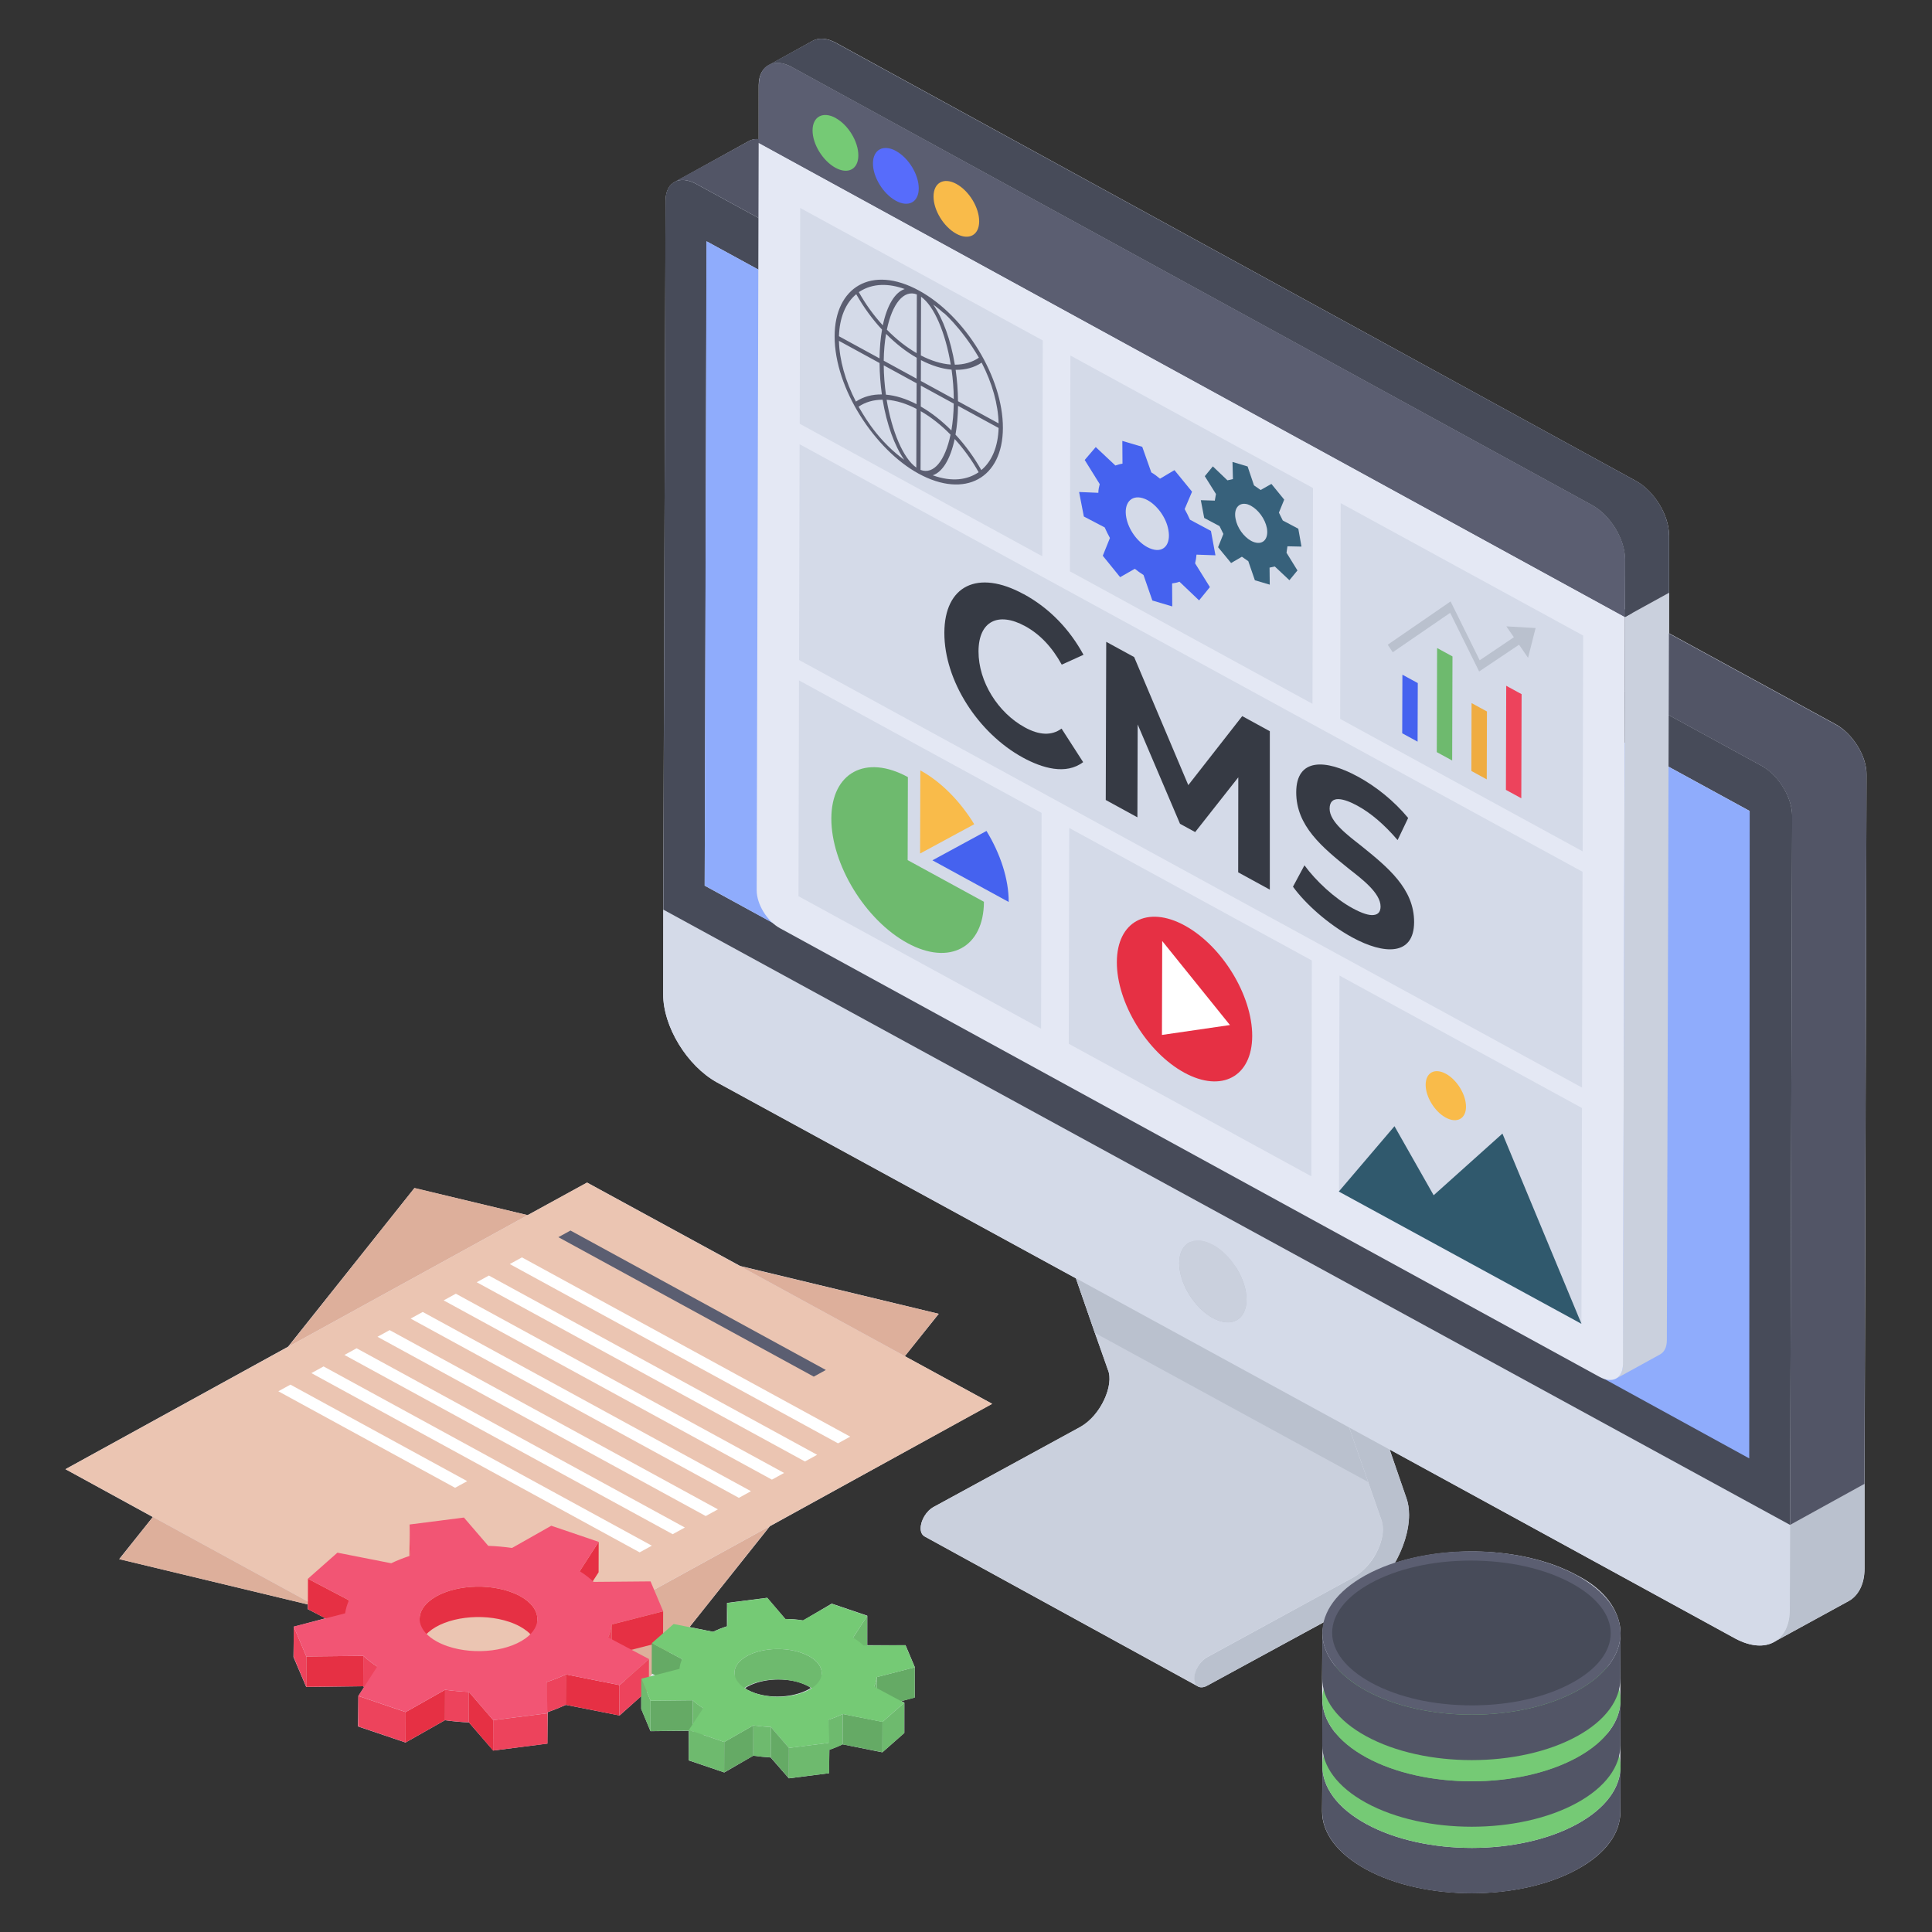 <svg id="Layer_1" enable-background="new 0 0 50 50" height="512" viewBox="0 0 50 50" width="512" xmlns="http://www.w3.org/2000/svg"><rect x="0" y="0" width="50" height="50" fill="#333333" stroke="none"/><g><path d="m48.305 20.049-.05 18.36v2.185c0 .416-.17.709-.41.842l-1.92 1.05c-.25.151-.61.133-1.01-.075l-8.95-4.9.43 1.258c.05.132.07.274.07.435 0 .397-.14.842-.37 1.248 1.48-.482 3.42-.388 4.71.312 1.25.634 1.13 1.58 1.13 1.504v4.626c0 .539-.37 1.078-1.12 1.485-1.5.823-3.95.823-5.46 0-.76-.416-1.14-.955-1.14-1.504l.01-1.173v-1.135l-.01-1.135.01-1.182c0-.095.02-.18.05-.274l-3.03 1.646c-.1.057-.19.057-.25.019l-7.07-3.878c-.06-.038-.1-.104-.1-.208 0-.208.15-.454.34-.558l3.79-2.062c.561-.315.878-1.129.72-1.476l-.34-.965-.49-1.41-9.29-5.07c-.77-.426-1.4-1.447-1.39-2.289v-2.185l.06-18.35c0-.246.1-.426.26-.492l1.9-1.05c.07-.038.15-.056.25-.047v-1.4c0-.255.11-.445.27-.521l1.13-.624c.15-.085.37-.076.61.057l20.69 11.332c.48.265.86.889.86 1.409v2.535l4.33 2.365c.43.246.79.823.78 1.296z" fill="#e4e8f4"/><path d="m22.445 42.58v-.766l-.92-.312-.74.436c-.15-.029-.31-.038-.46-.038l-.47-.549-1.04.132v.606c-.13.038-.24.085-.36.142l-.61-.123 2.08-2.61 5.75-3.169-2.26-1.23.88-1.097-5.14-1.239-3.96-2.157-1.54.842-2.93-.7-3.27 4.105-5.76 3.169 2.26 1.239-.87 1.088 4.88 1.173v.123l.46.236-.82.218-.01.785.33.775 1.47-.019c.01.009.02.009.03.019l-.15.236-.01.785 1.23.416 1.02-.577c.21.029.41.048.62.057l.63.728 1.4-.18.01-.785v-.028c.16-.057.32-.123.47-.189l1.39.274.56-.501v.331l.24.577.99-.01v.766l.92.312.75-.435c.15.019.3.038.45.048l.47.539 1.04-.133.01-.606c.12-.047.23-.085.34-.142l1.03.208.57-.502v-.785l-.08-.038.35-.095v-.785l-.24-.568h-.99zm-2.9 1.239c-.08-.028-.14-.057-.2-.085-.03-.019-.04-.029-.06-.048.35-.227.96-.293 1.44-.132.08.028.14.056.21.094.02.01.03.029.05.038-.36.227-.96.293-1.44.133z" fill="#e4e8f4"/><g><g><g><g><g><g><g><g><g><g><g><g enable-background="new"><g><path d="m35.789 39.57c0 .224-.082.474-.219.699-.146.233-.319.431-.547.552l-3.777 2.062c-.192.104-.338.354-.338.561 0 .095.037.164.1.198l-7.079-3.883c-.064-.035-.1-.104-.1-.207 0-.207.146-.457.338-.552l3.786-2.071c.536-.296.879-1.075.721-1.476l-.338-.958-1.469-4.237c-.027-.078-.027-.173.009-.268.027-.121.1-.233.201-.311.037-.035.073-.06.1-.078.1-.052.182-.061.246-.017l7.034 3.866c-.064-.009-.128 0-.192.035-.046.026-.073.051-.109.078-.082.078-.155.19-.192.293-.046.104-.055.216-.027.294l1.469 4.202.347.993c.027.069.037.147.037.224z" fill="#cad0dd"/></g><g><path d="m35.406 38.353-7.07-3.857-1.469-4.237c-.027-.078-.027-.173.009-.268l7.088 3.866c-.046.104-.055.216-.027.294z" fill="#bac1ce"/></g><g><path d="m34.259 33.491c.143-.078.277-.05.322.081l1.817 5.193c.046.131.068.279.069.438.001.418-.153.895-.409 1.32-.256.425-.621.811-1.03 1.035l-3.782 2.066c-.186.102-.339.019-.34-.183-.001-.206.152-.452.338-.553l3.782-2.066c.22-.123.406-.318.546-.547.137-.231.219-.482.218-.701-0-.083-.013-.163-.037-.232l-1.813-5.195c-.059-.161.038-.423.218-.581.034-.031.069-.055.103-.074z" fill="#bac1ce"/></g></g></g><g><path d="m17.168 23.542 29.159 15.923-.008 2.184c-.003.842-.634 1.176-1.402.756l-26.362-14.397c-.769-.42-1.396-1.441-1.393-2.283zm14.221 10.569c.478.261.869.05.871-.476.002-.519-.387-1.156-.865-1.417-.483-.264-.875-.053-.877.466-.002.526.387 1.163.871 1.427" fill="#d4dae8"/></g><g><path d="m31.395 32.218c.478.261.867.898.865 1.417-.002.526-.393.737-.871.476-.483-.264-.872-.901-.871-1.427.002-.519.393-.73.877-.466z" fill="#cad0dd"/></g><g><path d="m48.251 38.404v2.185c0 .418-.164.71-.411.845l-1.931 1.059c.257-.136.411-.427.411-.845l.007-2.184z" fill="#bac1ce"/></g><g><path d="m48.305 20.05-.054 18.354-1.924 1.061.053-18.353c0-.474-.356-1.053-.794-1.294l-27.569-15.058c-.219-.121-.42-.13-.566-.052l1.934-1.061c.137-.078.338-.069.556.052l27.578 15.058c.438.242.794.82.785 1.294z" fill="#525566"/></g><g><path d="m45.591 19.819c.437.239.791.819.79 1.294l-.054 18.352-29.159-15.923.055-18.353c.001-.475.358-.667.795-.428zm-.316 2.243.003-1.076-26.991-14.74-.05 16.675 26.991 14.74" fill="#474b59"/></g></g></g><g><path d="m45.282 20.99-.012 16.753-27.033-14.824.046-16.676z" fill="#8facfc"/></g></g></g></g></g></g></g><g><g><path d="m43.195 15.341-.057 19.341c0 .184-.065.306-.17.367l-1.139.627c.105-.061.17-.184.17-.367l.057-19.341z" fill="#cad0dd"/></g><g><path d="m42.053 15.967-.051 19.341c-.001.364-.27.509-.605.326l-21.212-11.612c-.335-.183-.603-.621-.602-.985l.051-19.341z" fill="#e4e8f4"/></g><g><path d="m41.199 13.069c.475.259.86.885.859 1.407l-.004 1.491-22.419-12.271.004-1.491c.002-.521.385-.728.864-.466z" fill="#5b5e71"/></g><g><g><path d="m21.625 3.054c.327.179.59.609.589.969-.001.356-.265.498-.592.319-.327-.179-.594-.611-.593-.967.001-.36.27-.5.597-.322z" fill="#75ca75"/></g><g><path d="m23.188 3.908c.327.179.59.609.589.969-.001.356-.265.498-.592.319-.327-.179-.594-.611-.593-.967.001-.36.27-.5.597-.322z" fill="#576cfb"/></g><g><path d="m24.752 4.761c.327.179.59.609.589.969-.001.356-.265.498-.592.319-.327-.179-.59-.609-.589-.964.001-.36.265-.503.593-.324z" fill="#f9bb4a"/></g></g><g><path d="m43.195 13.851v1.49l-1.139.627v-1.49c0-.52-.38-1.146-.856-1.406l-20.694-11.329c-.242-.138-.46-.145-.614-.061l1.139-.626c.153-.084.372-.076.614.061l20.693 11.329c.477.26.856.886.856 1.406z" fill="#474b59"/></g></g><g><g><path d="m33.95 24.857-.013 5.585-6.278-3.429.013-5.585z" fill="#d4dae8"/></g><g><g><g><path d="m30.66 23.952c.967.528 1.75 1.808 1.747 2.86-.003 1.051-.791 1.476-1.758.948-.967-.528-1.748-1.809-1.745-2.861.003-1.052.789-1.475 1.756-.947z" fill="#e63044"/></g></g><g><g enable-background="new"><g><path d="m30.078 24.353 1.753 2.175-1.76.256z" fill="#fff"/></g></g></g></g><g><path d="m40.941 28.675-.013 5.585-6.275-3.427.013-5.585z" fill="#d4dae8"/></g><g><path d="m37.419 27.789c.288.157.522.539.521.854-.001.313-.237.437-.525.28-.288-.157-.52-.538-.519-.85.001-.315.235-.441.522-.284z" fill="#f9bb4a"/></g><g><path d="m40.956 22.562-.013 5.585-20.263-11.066.013-5.585z" fill="#d4dae8"/></g><g><g><path d="m26.493 15.375c.683.373 1.193.921 1.548 1.571l-.563.255c-.253-.459-.568-.789-.947-.996-.695-.38-1.204-.133-1.207.651-.002.791.508 1.592 1.199 1.969.379.207.695.217.95.031l.559.868c-.448.338-1.06.155-1.56-.118-1.155-.631-2.036-1.986-2.032-3.232.004-1.218.862-1.648 2.053-.997z" fill="#363a44"/></g><g><path d="m32.863 18.924-0 4.1-.819-.448.003-2.459-1.116 1.417-.392-.214-1.096-2.572-.007 2.404-.819-.448.012-4.094.723.395 1.401 3.314 1.396-1.786z" fill="#363a44"/></g><g><path d="m35.136 20.095c.482.263.941.633 1.307 1.074l-.273.572c-.347-.405-.693-.7-1.04-.889-.341-.186-.719-.294-.72.077-.001.34.473.69.818.961.681.55 1.371 1.106 1.369 1.974-.003.873-.772.848-1.602.395-.624-.341-1.208-.864-1.533-1.311l.297-.554c.296.404.78.857 1.242 1.109.25.137.432.192.549.177.121-.013.178-.087.179-.219.001-.35-.488-.717-.814-.972-.696-.561-1.371-1.114-1.369-1.987.003-.887.755-.862 1.59-.406z" fill="#363a44"/></g></g><g><path d="m26.987 8.811-.013 5.585-6.278-3.429.013-5.585z" fill="#d4dae8"/></g><g><path d="m33.98 12.63-.013 5.585-6.278-3.429.013-5.585z" fill="#d4dae8"/></g><g><path d="m40.972 16.448-.013 5.585-6.275-3.427.013-5.585z" fill="#d4dae8"/></g><g><path d="m26.956 21.038-.013 5.585-6.278-3.429.013-5.585z" fill="#d4dae8"/></g></g><g><g><path d="m33.319 14.138-.024.167.283.458-.208.253-.378-.355-.136.029.005.441-.385-.114-.17-.493-.166-.116-.279.163-.337-.409.137-.344-.1-.203-.396-.21-.088-.46.362.011.03-.171-.289-.461.208-.254.378.361.142-.032-.011-.444.391.117.165.489.172.12.279-.157.331.406-.137.337.1.203.402.213.082.463zm-.847-.102c.225.065.362-.098.315-.369-.046-.237-.22-.472-.412-.577-.03-.016-.06-.029-.09-.039-.219-.062-.362.105-.309.372.04.232.211.469.401.573.031.017.063.031.095.04" fill="#37617b"/></g><g><path d="m30.965 14.354c-.006.08-.018.151-.036.225l.383.615-.28.344-.508-.484c-.059.026-.125.035-.19.045l.004.595-.515-.153-.229-.66c-.077-.048-.154-.103-.225-.161l-.38.217-.449-.554.185-.46c-.047-.084-.094-.18-.136-.274l-.539-.282-.123-.634.498.021c0-.084.018-.158.036-.225l-.389-.625.286-.334.508.477c.059-.019.119-.038.184-.048l-.004-.588.515.152.235.663c.071.039.148.1.225.162l.374-.221.455.558-.191.45c.053.093.094.18.136.274l.544.291.117.631zm-1.144-.141c.302.094.486-.134.416-.501-.055-.312-.284-.629-.539-.768-.042-.023-.085-.041-.128-.053-.302-.088-.492.137-.422.504.06.314.284.623.541.763.044.024.088.042.133.056" fill="#4562ef"/></g></g><g><g enable-background="new"><g><path d="m23.496 20.111-.006 2.149 1.974 1.078c-.004 1.184-.891 1.663-1.981 1.068-1.092-.596-1.971-2.04-1.968-3.224.004-1.187.889-1.667 1.981-1.071z" fill="#6eba6e"/></g><g><path d="m25.53 21.505c.357.585.577 1.243.575 1.838l-1.974-1.078z" fill="#4562ef"/></g></g><g><path d="m23.818 19.938c.547.299 1.038.809 1.395 1.393l-1.401.758z" fill="#f9bb4a"/></g></g><g><g><path d="m36.692 17.678-.005 1.516-.398-.217.005-1.516z" fill="#4562ef"/></g><g><path d="m38.482 18.413-.005 1.757-.398-.217.005-1.757z" fill="#efac41"/></g><g><path d="m39.741 16.254-.195.77-.233-.339-1.033.693-.75-1.518-1.486 1.02-.13-.195 1.627-1.12.753 1.523.885-.596-.195-.282z" fill="#bac1ce"/></g><g><path d="m37.59 16.988-.008 2.694-.398-.217.008-2.694z" fill="#6eba6e"/></g><g><path d="m39.379 17.965-.008 2.694-.398-.217.008-2.694z" fill="#ed435c"/></g></g><g><path d="m25.955 11.077c-.004 1.295-.974 1.841-2.185 1.179-1.12-.612-2.174-2.198-2.17-3.558.004-1.263.95-1.852 2.184-1.178 1.202.657 2.175 2.251 2.171 3.556zm-.111-.12c-.011-.49-.165-1.042-.439-1.572-.189.127-.42.19-.673.186.038.263.059.536.061.813zm-.447 1.208c.276-.229.433-.611.447-1.089l-1.05-.573c-.004.274-.026.524-.066.745.252.271.481.585.669.918m-3.685-3.345c.011.491.165 1.043.439 1.572.19-.126.42-.19.672-.185-.037-.263-.058-.537-.06-.813zm.447-1.207c-.276.229-.433.611-.447 1.088l1.05.573c.004-.274.026-.523.065-.744-.251-.269-.479-.584-.668-.917m3.158 4.614.01-.007c-.173-.31-.386-.604-.62-.859-.109.516-.313.854-.568.939.515.183.896.111 1.177-.072m-1.977-.375c.021.017.042.03.063.046-.253-.362-.454-.92-.56-1.555-.233-0-.447.06-.623.181.076.108.397.77 1.107 1.319zm.875-3.926c-.02-.016-.041-.03-.062-.045.253.363.454.921.559 1.555.234-0.0.448-.061.623-.181-.453-.784-.999-1.249-.912-1.154-.11-.1-.122-.105-.209-.175m-1.975-.375-.011.008c.174.312.387.605.62.859.109-.516.312-.855.567-.94-.404-.145-.822-.159-1.175.072m1.585 4.609c.341.133.638-.245.776-.912-.244-.249-.503-.453-.772-.608zm.013-4.481-.005 1.519c.269.139.528.218.773.236-.134-.817-.428-1.516-.768-1.755m-.123 4.421.005-1.519c-.269-.14-.528-.218-.773-.236.135.816.429 1.517.768 1.755m.009-2.962.005-1.519c-.34-.132-.637.244-.776.912.244.249.503.453.772.608m.107.84-.002.541c.275.158.541.366.793.619.036-.21.058-.442.061-.695zm-.111.481.002-.541-.851-.465c.002.256.022.511.057.759.251.021.518.104.793.247m.113-1.142-.002.541.852.465c-.002-.255-.022-.511-.057-.758-.253-.022-.519-.105-.794-.248m-.111.481.002-.541c-.275-.157-.541-.365-.792-.618-.037.208-.058.443-.061.694z" fill="#5b5e71"/></g><g><path d="m38.883 29.337 2.045 4.923-6.28-3.423 1.441-1.691 1.014 1.787z" fill="#30596d"/></g></g><g><g><g enable-background="new"><g><path d="m41.939 45.721-.004 1.176c-.002.537-.374 1.073-1.12 1.483-1.503.826-3.948.826-5.457.002-.761-.416-1.141-.961-1.139-1.506l.004-1.176c-.002.545.378 1.091 1.139 1.506 1.509.824 3.955.824 5.457-.002.746-.41 1.119-.946 1.12-1.483z" fill="#525566"/></g><g fill="#75ca75"><path d="m40.801 44.216c1.509.824 1.52 2.162.018 2.988-1.503.826-3.948.826-5.457.002-1.512-.826-1.52-2.166-.018-2.992 1.503-.826 3.945-.824 5.457.002z"/><path d="m38.091 47.584c-.986 0-1.911-.208-2.602-.586-.652-.356-1.012-.815-1.013-1.293-0-.474.353-.929.995-1.282.688-.378 1.609-.586 2.594-.586.988 0 1.914.209 2.609.588.651.356 1.01.814 1.011 1.292 0.0.473-.352.928-.994 1.28-.689.379-1.612.587-2.601.587z"/></g></g></g><g><g enable-background="new"><g><path d="m41.939 43.997-.004 1.176c-.002.537-.374 1.073-1.12 1.483-1.503.826-3.948.826-5.457.002-.761-.416-1.141-.961-1.139-1.506l.004-1.176c-.002.545.378 1.091 1.139 1.506 1.509.824 3.955.824 5.457-.002.746-.41 1.119-.946 1.12-1.483z" fill="#525566"/></g><g fill="#75ca75"><path d="m40.801 42.492c1.509.824 1.52 2.162.018 2.988-1.503.826-3.948.826-5.457.002-1.512-.826-1.52-2.166-.018-2.992s3.945-.824 5.457.002z"/><path d="m38.091 45.86c-.986 0-1.911-.208-2.602-.586-.652-.356-1.012-.815-1.013-1.293-0-.474.353-.929.995-1.282.688-.378 1.609-.586 2.594-.586.988 0 1.914.209 2.609.588.651.356 1.01.814 1.011 1.292 0.0.473-.352.928-.994 1.28-.689.379-1.612.587-2.601.587z"/></g></g></g><g><g enable-background="new"><g><path d="m41.939 42.273-.004 1.176c-.002.537-.374 1.073-1.12 1.483-1.503.826-3.948.826-5.457.002-.761-.416-1.141-.961-1.139-1.506l.004-1.176c-.002.545.378 1.091 1.139 1.506 1.509.824 3.955.824 5.457-.002.746-.41 1.119-.946 1.12-1.483z" fill="#525566"/></g><g><path d="m40.801 40.768c1.509.824 1.52 2.162.018 2.988-1.503.826-3.948.826-5.457.002-1.512-.826-1.52-2.166-.018-2.992 1.503-.826 3.945-.824 5.457.002z" fill="#5b5e71"/><path d="m38.091 44.135c-.986 0-1.911-.208-2.602-.586-.652-.356-1.012-.815-1.013-1.293-0-.474.353-.929.995-1.282.688-.378 1.609-.586 2.594-.586.988 0 1.914.209 2.609.588.651.356 1.01.814 1.011 1.292 0.0.473-.352.928-.994 1.28-.689.379-1.612.587-2.601.587z" fill="#474b59"/></g></g></g></g><g><g><g><path d="m19.92 39.498-3.27 4.112-2.93-.704z" fill="#ddaf9b"/></g><g><path d="m7.457 34.856 3.27-4.112 2.93.704z" fill="#ddaf9b"/></g><g><path d="m25.679 36.332-5.759 3.166-6.2 3.408-1.538.845-3.969-2.168-4.257-2.325-2.262-1.235 5.763-3.168 6.2-3.408 1.534-.843 3.96 2.162 4.268 2.331z" fill="#ebc5b2"/></g><g><path d="m19.151 32.767 5.14 1.234-.872 1.097z" fill="#ddaf9b"/></g><g><path d="m3.087 40.352.87-1.094 4.257 2.325z" fill="#ddaf9b"/></g></g><g><g><path d="m21.373 35.455-.313.172-6.609-3.609.313-.172z" fill="#5b5e71"/></g><g><path d="m21.147 37.65-.315.173-8.495-4.639.315-.173z" fill="#fff"/></g><g><path d="m22.003 37.18-.315.173-8.495-4.639.315-.173z" fill="#fff"/></g><g><path d="m20.292 38.12-.315.173-8.495-4.639.315-.173z" fill="#fff"/></g><g><path d="m18.579 39.062-.315.173-8.495-4.639.315-.173z" fill="#fff"/></g><g><path d="m16.869 40.002-.315.173-8.495-4.639.315-.173z" fill="#fff"/></g><g><path d="m12.091 38.332-.313.172-4.575-2.498.313-.172z" fill="#fff"/></g><g><path d="m17.724 39.532-.315.173-8.495-4.639.315-.173z" fill="#fff"/></g><g><path d="m19.435 38.592-.313.172-8.495-4.639.313-.172z" fill="#fff"/></g></g></g><g><g enable-background="new"><g><path d="m10.626 40.258-.002.787-.026-.804.002-.787z" fill="#ed435c"/></g><g><path d="m15.494 39.903-.002.787-.491.76.002-.787z" fill="#e63044"/></g><g><path d="m9.032 41.416-.002.787-1.062-.558.002-.787z" fill="#e63044"/></g><g><path d="m13.907 41.901-.002.787c.001-.219-.156-.435-.449-.595-.081-.044-.171-.084-.272-.118-.716-.244-1.654-.123-2.096.267-.155.137-.23.288-.23.437l.002-.787c0-.149.075-.301.23-.437.441-.39 1.38-.511 2.096-.267.101.035.192.074.272.118.293.16.449.376.449.595z" fill="#e63044"/></g><g><path d="m17.162 41.7-.002.787-1.331.341.002-.787z" fill="#e63044"/></g><g><path d="m18.835 42.08-.002.787-.019-.594.002-.787z" fill="#6eba6e"/></g><g><path d="m22.444 41.819-.002.787-.365.562.002-.787z" fill="#6eba6e"/></g><g><path d="m15.831 42.042-.002.787c-.017.111-.042.223-.093.334l.002-.787c.051-.111.077-.223.093-.334z" fill="#ed435c"/></g><g><path d="m7.928 42.869-.002.787-.327-.774.002-.787z" fill="#ed435c"/></g><g><path d="m9.402 42.854-.002.787-1.474.015.002-.787z" fill="#e63044"/></g><g><path d="m17.652 42.937-.002.787-.784-.414.002-.787z" fill="#65aa65"/></g><g><path d="m9.763 43.131-.002.787c-.133-.087-.254-.181-.361-.277l.002-.787c.107.096.228.191.361.277z" fill="#ed435c"/></g><g><path d="m21.266 43.3-.002.787c0-.162-.116-.322-.333-.441-.06-.033-.128-.063-.203-.088-.529-.18-1.226-.095-1.553.194-.114.101-.168.213-.169.324l.002-.787c0-.111.055-.223.169-.324.327-.289 1.024-.375 1.553-.194.075.026.143.055.203.088.217.119.334.279.333.441z" fill="#6eba6e"/></g><g><path d="m23.676 43.149-.002.787-.983.253.002-.787z" fill="#65aa65"/></g><g><path d="m14.644 43.334-.002.787c-.16.076-.326.141-.501.199l.002-.787c.175-.058.341-.123.501-.199z" fill="#ed435c"/></g><g><path d="m16.033 43.61-.002.787-1.389-.276.002-.787z" fill="#e63044"/></g><g><path d="m16.795 42.937-.002.787-.762.674.002-.787z" fill="#ed435c"/></g><g><path d="m22.693 43.402-.002.787c-.01.082-.036.165-.07.248l.002-.787c.034-.083.06-.166.07-.248z" fill="#6eba6e"/></g><g><path d="m12.136 43.787-.002.787c-.208-.009-.413-.027-.617-.056l.002-.787c.204.028.409.046.617.056z" fill="#ed435c"/></g><g><path d="m17.929 44.003-.002.787-1.093.011.002-.787z" fill="#65aa65"/></g><g><path d="m16.836 44.014-.002.787-.239-.57.002-.787z" fill="#6eba6e"/></g><g><path d="m18.199 44.207-.002.787c-.1-.062-.191-.13-.27-.204l.002-.787c.078.073.17.142.27.204z" fill="#6eba6e"/></g><g><path d="m11.519 43.731-.002.787-1.02.577.002-.787z" fill="#e63044"/></g><g><path d="m10.499 44.309-.002.787-1.227-.417.002-.787z" fill="#ed435c"/></g><g><path d="m21.81 44.359-.002.787c-.117.057-.237.104-.369.148l.002-.787c.132-.044.253-.091.369-.148z" fill="#6eba6e"/></g><g><path d="m14.644 43.334c-.16.076-.326.141-.501.199l.029.805-1.408.179-.628-.73c-.208-.009-.413-.027-.617-.056l-1.02.577-1.227-.417.491-.76c-.133-.087-.254-.181-.361-.277l-1.474.015-.327-.774 1.331-.342c.017-.114.048-.226.1-.338l-1.062-.558.762-.674 1.393.274c.153-.075.322-.139.501-.199l-.026-.804 1.406-.18.63.732c.206.008.411.026.615.055l1.016-.575 1.227.417-.491.76c.137.084.259.179.359.276l1.474-.013.327.774-1.331.341c-.017.111-.042.223-.093.334l1.057.561-.762.674zm-3.06-.73c.718.245 1.65.126 2.096-.267.377-.334.272-.761-.222-1.031-.081-.044-.171-.084-.272-.118-.716-.244-1.654-.123-2.096.267-.382.337-.274.761.218 1.029.081.044.173.085.275.12" fill="#f25574"/></g><g><path d="m14.172 44.339-.002.787-1.408.179.002-.787z" fill="#ed435c"/></g><g><path d="m12.764 44.518-.002.787-.628-.73.002-.787z" fill="#e63044"/></g><g><path d="m22.839 44.561-.002.787-1.029-.203.002-.787z" fill="#65aa65"/></g><g><path d="m23.403 44.066-.002.787-.564.496.002-.787z" fill="#6eba6e"/></g><g><path d="m19.948 44.694-.002.787c-.149-.006-.303-.021-.453-.041l.002-.787c.149.02.303.036.453.041z" fill="#6eba6e"/></g><g><path d="m19.496 44.653-.002.787-.753.43.002-.787z" fill="#65aa65"/></g><g><path d="m18.743 45.083-.002.787-.915-.313.002-.787z" fill="#6eba6e"/></g><g><path d="m21.461 45.104-.002.787-1.045.132.002-.787z" fill="#6eba6e"/></g><g><path d="m21.81 44.359c-.117.057-.237.104-.369.148l.021.598-1.045.132-.468-.542c-.149-.006-.303-.021-.453-.041l-.753.43-.915-.313.371-.563c-.1-.062-.191-.13-.27-.204l-1.093.011-.239-.57.988-.255c.008-.085.027-.167.068-.251l-.784-.414.564-.496 1.025.203c.119-.056.244-.106.378-.151l-.019-.594 1.042-.135.462.545c.149.006.31.018.459.038l.748-.428.915.313-.365.562c.098.06.189.129.267.203l1.086-.007.244.573-.983.253c-.01.082-.036.165-.07.248l.779.416-.564.496zm-2.269-.54c.534.183 1.221.09 1.557-.197.281-.248.199-.564-.165-.763-.06-.033-.128-.063-.203-.088-.529-.18-1.226-.095-1.553.194-.28.248-.201.566.166.767.059.032.125.061.198.087" fill="#75ca75"/></g><g><path d="m20.417 45.236-.002.787-.468-.542.002-.787z" fill="#65aa65"/></g></g></g></g><path d="m34.215 45.153.01-1.173" fill="none"/></g></svg>